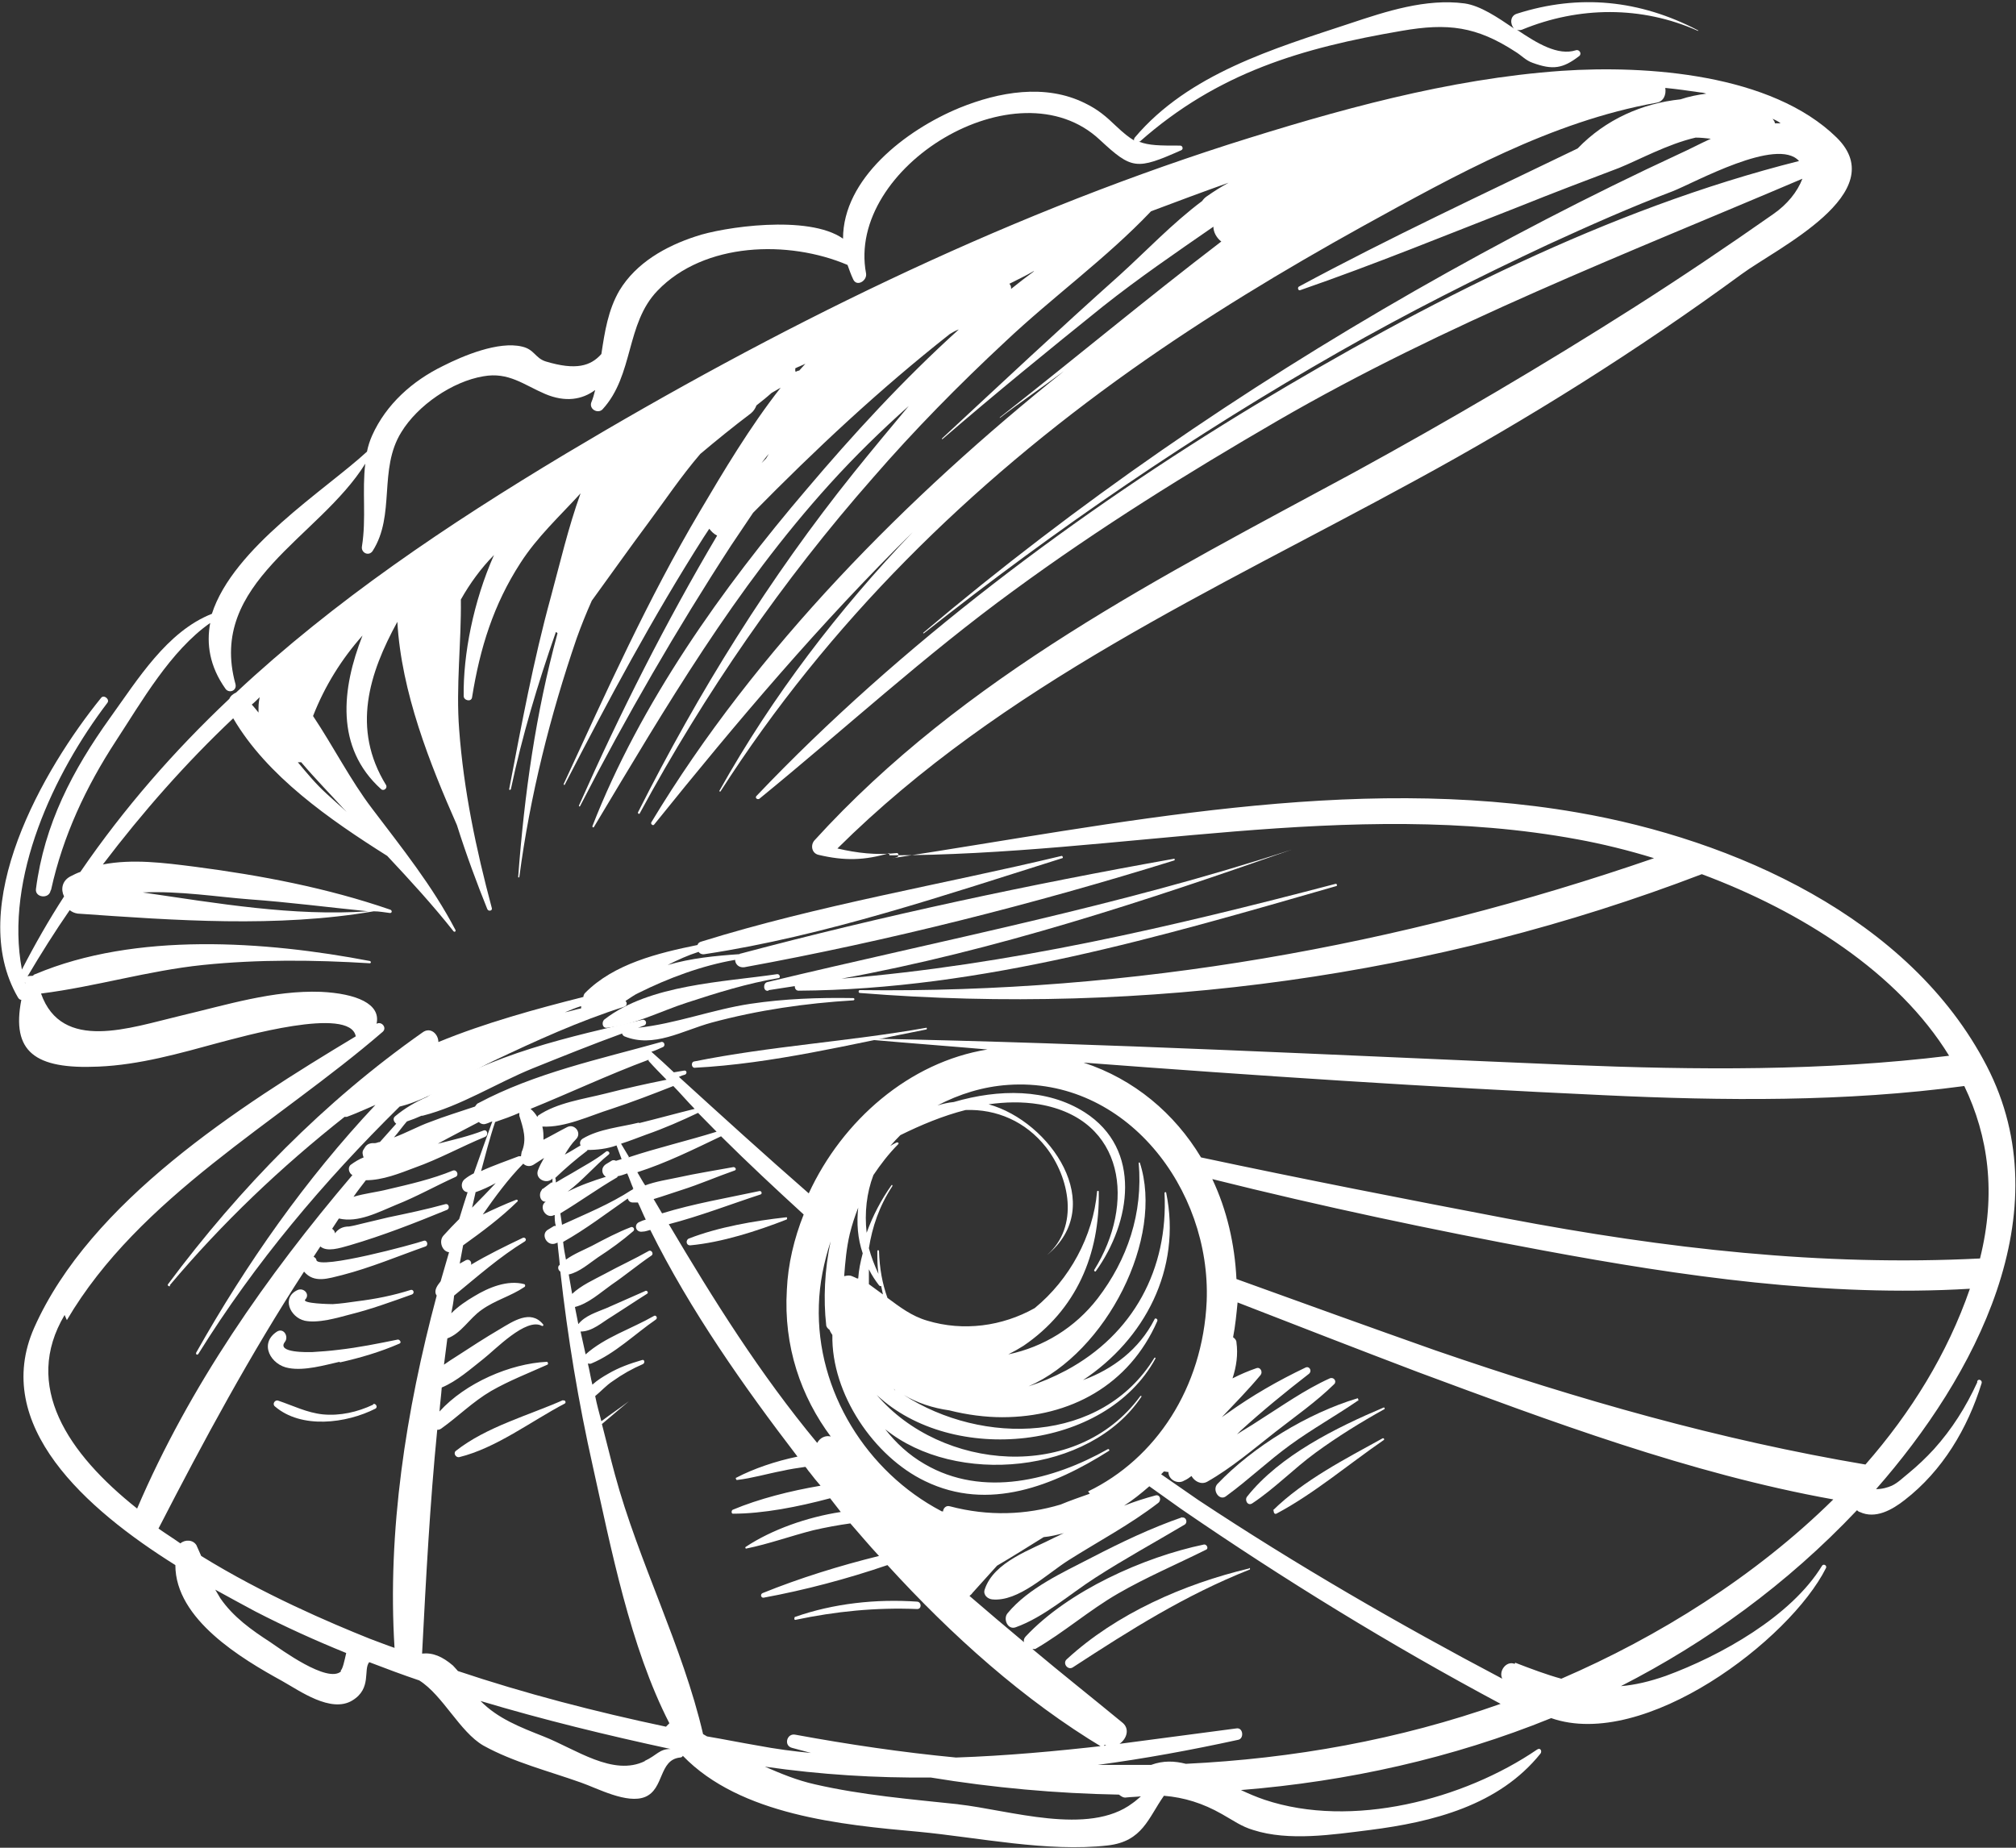 <svg width="60" height="55" viewBox="0 0 60 55" fill="none" xmlns="http://www.w3.org/2000/svg">
<rect x="0" y="0" width="60" height="55" fill="#333333" stroke="none"/>
<g id="Layer_1" clip-path="url(#clip0_4277_8139)">
<path id="Vector" d="M58.846 41.148C58.511 41.879 58.093 42.542 57.557 43.137C57.323 43.392 57.072 43.63 56.805 43.85C56.654 43.969 56.487 44.139 56.303 44.224C56.186 44.275 56.019 44.326 55.835 44.326C58.762 40.995 61.388 36.1 59.13 31.732C56.838 27.296 51.569 24.985 46.953 24.186C40.212 23.013 33.236 24.526 26.562 25.545C26.612 25.545 26.646 25.528 26.696 25.511C26.763 25.494 26.746 25.392 26.696 25.392C26.077 25.46 25.509 25.392 24.923 25.256C29.841 20.379 36.13 17.574 42.102 14.311C45.481 12.475 48.726 10.436 51.837 8.158C52.874 7.393 56.337 5.745 54.664 4.096C52.723 2.193 49.01 1.938 46.484 2.108C43.105 2.345 39.777 3.28 36.565 4.3C29.64 6.527 23.083 9.773 16.827 13.512C13.314 15.62 9.952 17.88 7.025 20.616C6.941 20.651 6.858 20.718 6.824 20.803C5.185 22.35 3.696 24.05 2.392 25.953C2.291 25.987 2.191 26.038 2.091 26.089C1.84 26.225 1.806 26.48 1.907 26.684C1.455 27.381 1.037 28.112 0.652 28.86C0.133 26.123 1.605 23.013 3.195 20.922C3.278 20.82 3.094 20.668 3.011 20.77C1.288 22.894 -1.054 26.956 0.535 29.692C0.568 29.744 0.602 29.761 0.635 29.761C0.334 31.307 1.037 31.834 2.927 31.749C4.148 31.698 5.336 31.358 6.523 31.035C7.125 30.882 10.421 29.93 10.588 30.848C7.109 32.939 2.693 35.76 1.02 39.516C-0.268 42.423 2.559 44.921 5.219 46.587C5.219 48.202 7.192 49.374 8.397 50.037C8.915 50.326 9.852 51.006 10.488 50.615C11.073 50.258 10.805 49.697 10.989 49.476C11.475 49.663 11.976 49.85 12.478 50.02C13.181 50.462 13.682 51.55 14.385 51.958C15.271 52.451 16.342 52.722 17.296 53.062C17.781 53.232 18.667 53.708 19.202 53.487C19.771 53.249 19.604 52.383 20.239 52.315C20.273 52.315 20.306 52.298 20.323 52.264C22.029 54.031 25.057 54.32 27.332 54.524C29.122 54.694 31.179 55.136 32.969 54.932C34.006 54.813 34.173 54.116 34.641 53.453C35.244 53.504 35.796 53.674 36.364 53.997C36.699 54.184 36.95 54.371 37.301 54.473C38.355 54.813 39.676 54.609 40.764 54.473C42.637 54.235 44.611 53.742 45.849 52.196C45.899 52.128 45.849 52.009 45.748 52.077C43.557 53.572 40.228 54.439 37.636 53.572C37.385 53.487 37.151 53.385 36.933 53.283C40.111 53.028 43.239 52.332 46.166 51.142C48.943 52.111 53.275 48.813 54.346 46.672C54.379 46.604 54.279 46.536 54.229 46.604C53.309 48.117 51.201 49.289 49.579 49.884C49.094 50.054 48.659 50.156 48.241 50.19C50.8 48.881 53.175 47.165 55.266 44.955C55.299 44.972 55.316 45.006 55.35 45.006C55.818 45.227 56.32 44.938 56.688 44.649C57.808 43.782 58.561 42.525 58.979 41.165C58.996 41.08 58.879 41.029 58.846 41.114V41.148ZM45.079 49.527C44.828 49.425 44.594 49.748 44.711 49.969C41.617 48.337 38.589 46.587 35.662 44.649C35.294 44.394 34.926 44.139 34.558 43.884C34.591 43.85 34.625 43.816 34.641 43.799C34.675 43.799 34.725 43.816 34.775 43.816C34.775 44.054 35.06 44.19 35.244 44.071C35.327 44.037 35.394 43.986 35.461 43.935C35.545 44.088 35.745 44.207 35.929 44.105C36.649 43.697 37.301 43.137 37.953 42.627C38.539 42.168 39.175 41.726 39.71 41.199C39.793 41.114 39.693 40.978 39.576 41.029C38.823 41.369 38.137 41.862 37.435 42.304C37.234 42.44 37.017 42.559 36.816 42.695C36.849 42.661 36.883 42.627 36.916 42.593C37.569 41.998 38.255 41.437 38.957 40.893C39.057 40.808 38.974 40.655 38.857 40.706C38.037 41.097 37.268 41.539 36.532 42.066C36.481 42.1 36.414 42.151 36.364 42.185C36.749 41.777 37.151 41.369 37.519 40.927C37.585 40.842 37.519 40.689 37.401 40.723C37.151 40.808 36.916 40.91 36.682 41.029C36.799 40.672 36.849 40.315 36.799 39.958C36.799 39.89 36.749 39.839 36.699 39.805C36.766 39.465 36.799 39.108 36.833 38.769C38.623 39.465 40.412 40.162 42.202 40.842C46.099 42.287 50.298 43.867 54.563 44.632C52.238 46.927 49.344 48.728 46.468 49.969C46.033 49.85 45.581 49.68 45.096 49.493L45.079 49.527ZM32.434 44.462C32.149 44.564 31.848 44.666 31.564 44.785C30.543 45.091 29.423 45.142 28.268 44.836C28.151 44.802 28.068 44.904 28.068 44.989C28.051 44.989 28.017 44.989 28.001 44.972C25.809 43.816 24.287 41.42 24.371 38.853C24.388 38.208 24.522 37.562 24.722 36.95C24.538 37.8 24.505 38.684 24.588 39.431C24.588 39.499 24.639 39.55 24.689 39.584C24.706 39.635 24.739 39.686 24.773 39.737C24.739 41.488 26.01 43.358 27.532 44.088C29.423 45.006 31.363 44.224 33.002 43.188C33.036 43.171 33.002 43.12 32.969 43.137C31.346 44.054 29.255 44.598 27.516 43.578C27.047 43.307 26.663 42.95 26.345 42.542C28.436 44.241 32.434 43.884 33.972 41.573C33.972 41.556 33.972 41.539 33.939 41.556C32.032 44.156 28.001 43.766 26.094 41.522C28.335 43.63 32.902 43.188 34.391 40.434C34.391 40.417 34.374 40.4 34.357 40.417C32.785 42.984 29.239 43.035 26.897 41.522C27.298 41.76 27.767 41.913 28.252 41.981C28.787 42.117 29.339 42.185 29.824 42.185C31.848 42.185 33.604 41.233 34.441 39.329C34.474 39.261 34.374 39.21 34.357 39.278C33.906 40.162 33.119 40.757 32.233 41.08C34.056 39.873 35.177 37.783 34.708 35.505C34.708 35.471 34.658 35.488 34.658 35.505C34.775 37.783 33.721 39.72 31.731 40.791C31.346 40.995 30.978 41.148 30.61 41.267C32.935 40.247 34.658 36.848 33.922 34.605H33.889C34.023 36.117 33.554 37.494 32.668 38.65C31.999 39.516 31.062 40.094 30.008 40.315C30.175 40.23 30.326 40.145 30.46 40.06C32.032 38.989 32.735 37.341 32.701 35.471C32.701 35.437 32.651 35.437 32.651 35.471C32.534 36.797 31.831 38.089 30.794 38.938C29.824 39.482 28.67 39.635 27.599 39.312C27.131 39.176 26.78 38.904 26.412 38.633C26.261 38.208 26.177 37.766 26.161 37.239C26.161 37.205 26.111 37.205 26.111 37.239C26.111 37.46 26.111 37.681 26.144 37.919C26.027 37.664 25.927 37.409 25.86 37.154C25.96 36.525 26.161 35.913 26.562 35.301C26.562 35.284 26.546 35.25 26.529 35.284C26.228 35.709 25.977 36.185 25.793 36.695C25.726 36.1 25.793 35.505 25.994 34.978C26.211 34.655 26.445 34.349 26.73 34.061C26.763 34.027 26.73 33.993 26.679 34.01C26.612 34.044 26.546 34.078 26.495 34.112C26.596 33.993 26.696 33.891 26.796 33.789C27.415 33.483 28.068 33.211 28.737 33.041C29.657 33.007 30.527 33.381 31.129 34.146C31.831 35.046 32.132 36.508 31.162 37.358C32.969 35.879 31.263 33.381 29.423 32.871C29.908 32.803 30.41 32.786 30.928 32.871C33.504 33.313 33.788 35.845 32.567 37.8C32.551 37.834 32.601 37.868 32.617 37.834C33.654 36.389 34.006 34.214 32.283 33.109C31.162 32.395 29.724 32.412 28.386 32.803C28.218 32.82 28.068 32.854 27.9 32.905C28.553 32.565 29.255 32.344 30.008 32.293C33.504 32.055 36.047 35.386 35.913 38.735C35.796 41.318 34.391 43.425 32.383 44.394L32.434 44.462ZM32.868 51.941C32.868 51.941 32.902 51.941 32.919 51.958C31.43 52.128 29.941 52.264 28.452 52.315C26.847 52.162 25.241 51.924 23.669 51.635C23.418 51.584 23.317 51.958 23.568 52.026C23.752 52.077 23.953 52.128 24.137 52.179C23.602 52.128 23.083 52.06 22.548 51.958C22.046 51.873 21.544 51.771 21.042 51.686C21.009 51.669 20.959 51.635 20.925 51.618C20.323 49.017 19.002 46.485 18.299 43.884C18.165 43.392 18.048 42.899 17.914 42.389C18.182 42.168 18.45 41.93 18.717 41.709C18.45 41.913 18.165 42.1 17.898 42.304C17.831 42.049 17.764 41.811 17.714 41.556C17.881 41.42 18.048 41.233 18.232 41.114C18.517 40.91 18.818 40.74 19.135 40.604C19.202 40.57 19.186 40.451 19.102 40.485C18.751 40.587 18.416 40.706 18.098 40.893C17.948 40.978 17.781 41.08 17.63 41.216C17.58 41.012 17.546 40.791 17.496 40.587C17.53 40.587 17.563 40.604 17.597 40.587C18.299 40.298 18.901 39.703 19.52 39.278C19.587 39.227 19.52 39.126 19.453 39.176C18.801 39.55 17.998 39.805 17.429 40.315C17.379 40.094 17.329 39.856 17.279 39.635C17.63 39.635 17.914 39.363 18.199 39.194C18.55 38.972 18.901 38.735 19.253 38.514C19.319 38.48 19.253 38.395 19.202 38.429C18.818 38.599 18.433 38.769 18.048 38.938C17.764 39.057 17.413 39.16 17.212 39.414C17.178 39.244 17.145 39.075 17.111 38.904C17.513 38.803 17.864 38.48 18.199 38.242C18.6 37.97 18.985 37.647 19.386 37.375C19.47 37.324 19.386 37.188 19.303 37.239C18.884 37.477 18.433 37.681 17.998 37.919C17.68 38.089 17.296 38.259 17.028 38.514C16.994 38.327 16.961 38.14 16.927 37.936C17.245 37.868 17.546 37.596 17.797 37.426C18.165 37.188 18.517 36.933 18.851 36.644C18.901 36.593 18.851 36.508 18.784 36.525C18.383 36.678 17.998 36.882 17.613 37.086C17.379 37.205 17.078 37.324 16.844 37.494C16.81 37.324 16.777 37.137 16.76 36.967C17.429 36.593 18.048 36.117 18.684 35.675C18.701 35.743 18.751 35.794 18.834 35.794C18.884 35.794 18.935 35.794 18.985 35.794C19.069 35.964 19.135 36.134 19.219 36.304C19.152 36.321 19.102 36.338 19.035 36.372C18.851 36.44 18.918 36.695 19.119 36.661C19.202 36.661 19.286 36.627 19.353 36.61C20.541 39.007 22.146 41.284 23.735 43.358C23.083 43.493 22.431 43.715 21.912 43.986C21.879 43.986 21.912 44.054 21.929 44.054C22.381 44.003 22.832 43.867 23.284 43.782C23.501 43.731 23.735 43.697 23.97 43.663C24.02 43.715 24.053 43.782 24.103 43.833C24.204 43.969 24.304 44.088 24.421 44.224C23.518 44.377 22.581 44.615 21.812 44.938C21.762 44.955 21.762 45.057 21.812 45.057C22.715 45.057 23.752 44.853 24.706 44.598C24.806 44.734 24.923 44.87 25.023 45.006C24.02 45.159 22.966 45.533 22.197 46.043C22.163 46.06 22.197 46.111 22.213 46.094C22.882 45.958 23.535 45.72 24.204 45.55C24.572 45.465 24.94 45.397 25.308 45.346C25.592 45.669 25.86 45.992 26.161 46.315C24.99 46.604 23.786 46.978 22.698 47.42C22.615 47.454 22.648 47.573 22.732 47.556C23.936 47.335 25.224 46.995 26.412 46.587C28.319 48.677 30.476 50.615 32.835 52.026L32.868 51.941ZM13.649 49.765C13.649 49.765 13.549 49.646 13.482 49.578C13.164 49.306 12.88 49.187 12.562 49.221C12.679 46.961 12.796 44.751 13.013 42.559C13.047 42.559 13.08 42.559 13.13 42.525C13.632 42.168 14.067 41.726 14.619 41.403C15.154 41.097 15.723 40.876 16.292 40.621C16.325 40.604 16.309 40.536 16.275 40.536C15.188 40.587 13.85 41.165 13.08 42.015C13.097 41.777 13.13 41.539 13.147 41.301C13.599 41.114 14.017 40.74 14.385 40.451C14.736 40.179 15.656 39.21 16.125 39.465C16.158 39.482 16.192 39.448 16.158 39.414C15.79 38.972 15.271 39.329 14.87 39.567C14.435 39.822 14.017 40.094 13.599 40.366C13.465 40.451 13.331 40.536 13.214 40.621C13.248 40.366 13.281 40.094 13.314 39.839C13.733 39.686 13.967 39.244 14.335 38.989C14.736 38.701 15.205 38.582 15.606 38.31C15.639 38.293 15.639 38.242 15.606 38.225C15.104 38.089 14.536 38.327 14.117 38.582C13.883 38.718 13.632 38.888 13.431 39.092C13.465 38.922 13.498 38.752 13.515 38.565C14.201 38.004 14.87 37.409 15.623 36.95C15.69 36.899 15.623 36.814 15.556 36.848C15.021 37.103 14.502 37.358 14.017 37.647C14.05 37.562 13.967 37.46 13.866 37.511C13.8 37.545 13.749 37.579 13.682 37.613C13.716 37.426 13.749 37.256 13.783 37.069C14.351 36.661 14.903 36.253 15.405 35.76C15.422 35.743 15.405 35.709 15.372 35.709C15.021 35.845 14.686 35.998 14.368 36.151C14.736 35.624 15.121 35.097 15.573 34.638C15.639 34.706 15.757 34.74 15.874 34.672C15.974 34.605 16.091 34.536 16.192 34.468C16.125 34.587 16.058 34.706 16.008 34.842C15.924 35.097 16.258 35.25 16.426 35.097C16.426 35.097 16.426 35.097 16.442 35.08C16.442 35.114 16.442 35.165 16.442 35.199C16.442 35.199 16.442 35.199 16.426 35.199C16.426 35.199 16.426 35.199 16.409 35.199L16.158 35.386C16.158 35.386 16.125 35.386 16.125 35.42C16.008 35.556 16.091 35.828 16.292 35.76C16.292 35.76 16.275 35.76 16.258 35.76C16.008 35.896 16.242 36.304 16.493 36.168C16.493 36.168 16.493 36.168 16.509 36.168C16.509 36.27 16.509 36.389 16.543 36.491C16.526 36.491 16.509 36.491 16.493 36.491C16.442 36.525 16.375 36.559 16.325 36.593C16.058 36.729 16.292 37.137 16.559 37.001C16.559 37.001 16.576 37.001 16.593 36.984C16.61 37.205 16.643 37.426 16.66 37.647C16.66 37.647 16.643 37.664 16.626 37.681C16.593 37.749 16.626 37.817 16.677 37.851C16.894 39.805 17.212 41.726 17.647 43.663C18.182 46.06 18.751 49.017 19.922 51.295C19.888 51.329 19.855 51.363 19.821 51.397C17.73 50.955 15.623 50.411 13.599 49.731L13.649 49.765ZM5.854 46.009C5.754 45.822 5.503 45.822 5.369 45.941C5.152 45.788 4.934 45.652 4.717 45.499C6.072 42.865 7.46 40.298 9.049 37.851C9.35 38.208 9.768 38.055 10.187 37.953C11.04 37.732 11.842 37.392 12.662 37.103C12.762 37.069 12.712 36.899 12.612 36.933C12.328 37.035 9.501 37.8 9.417 37.511C9.417 37.46 9.367 37.426 9.333 37.409C9.4 37.307 9.467 37.205 9.534 37.103C9.735 37.273 10.103 37.154 10.404 37.069C11.391 36.78 12.344 36.406 13.298 36.015C13.398 35.981 13.365 35.811 13.248 35.845C12.695 35.998 12.127 36.117 11.558 36.236C11.29 36.304 11.04 36.355 10.772 36.423C10.638 36.457 10.504 36.491 10.387 36.508C10.203 36.508 10.069 36.576 9.969 36.712C9.969 36.661 9.936 36.61 9.885 36.576C9.952 36.474 10.019 36.372 10.086 36.27C10.655 36.406 11.257 36.083 11.792 35.862C12.394 35.624 12.963 35.301 13.565 35.029C13.666 34.978 13.599 34.808 13.482 34.842C12.863 35.097 12.194 35.25 11.541 35.403C11.207 35.488 10.855 35.522 10.521 35.624C10.638 35.454 10.772 35.284 10.889 35.131C11.391 35.131 11.893 34.927 12.344 34.757C13.063 34.502 13.733 34.129 14.435 33.84C14.552 33.789 14.502 33.602 14.385 33.653C13.95 33.823 13.498 33.925 13.03 34.044C13.431 33.823 13.833 33.619 14.251 33.398C14.301 33.449 14.385 33.483 14.469 33.449C14.536 33.432 14.586 33.398 14.653 33.381C14.469 33.891 14.285 34.401 14.101 34.927C14 34.978 13.917 35.029 13.833 35.097C13.682 35.216 13.733 35.471 13.917 35.488C13.833 35.743 13.749 36.015 13.666 36.287C13.498 36.457 13.348 36.61 13.197 36.78C13.047 36.95 13.164 37.256 13.365 37.273C13.281 37.562 13.197 37.851 13.114 38.14C13.08 38.191 13.03 38.242 12.997 38.31C12.946 38.412 12.946 38.497 12.997 38.565C12.077 41.998 11.525 45.584 11.742 49.051C11.491 48.966 11.24 48.864 11.006 48.779C9.818 48.303 7.828 47.454 5.988 46.315C5.938 46.196 5.888 46.094 5.837 45.975L5.854 46.009ZM19.303 31.545V31.579C19.47 31.766 19.654 31.953 19.838 32.14C19.236 32.259 18.634 32.395 18.032 32.548C17.362 32.718 16.576 32.82 16.008 33.211C16.008 33.211 16.008 33.228 15.991 33.245C15.941 33.16 15.874 33.075 15.79 33.007C16.961 32.531 18.115 31.987 19.303 31.545ZM24.739 42.763C24.572 42.712 24.404 42.797 24.321 42.95C22.615 40.893 21.243 38.701 19.905 36.44C20.825 36.202 21.745 35.845 22.631 35.556C22.698 35.539 22.665 35.437 22.598 35.454C21.645 35.658 20.641 35.828 19.704 36.117C19.62 35.981 19.537 35.828 19.453 35.692C19.738 35.607 20.022 35.505 20.29 35.42C20.825 35.25 21.327 35.029 21.862 34.842C21.929 34.825 21.895 34.74 21.828 34.74C21.276 34.842 20.724 34.927 20.189 35.046C19.871 35.114 19.52 35.165 19.202 35.284C19.119 35.165 19.052 35.029 18.968 34.893C19.821 34.621 20.641 34.214 21.46 33.823C22.263 34.621 23.083 35.386 23.919 36.151C23.635 36.865 23.451 37.63 23.418 38.395C23.317 40.077 23.836 41.573 24.739 42.78V42.763ZM18.834 35.42C18.834 35.42 18.818 35.42 18.801 35.42C18.149 35.845 17.429 36.134 16.727 36.457C16.71 36.338 16.693 36.236 16.677 36.117C17.245 35.777 17.781 35.386 18.366 35.046C18.366 35.046 18.383 35.029 18.383 35.012C18.483 34.995 18.567 34.961 18.667 34.927C18.734 35.08 18.784 35.233 18.851 35.386C18.851 35.386 18.834 35.386 18.818 35.403L18.834 35.42ZM17.48 34.23C17.764 34.23 18.065 34.197 18.349 34.095C18.399 34.23 18.45 34.367 18.5 34.502C18.45 34.52 18.383 34.536 18.333 34.553C18.299 34.536 18.249 34.52 18.199 34.553C18.149 34.587 18.082 34.621 18.032 34.655C17.881 34.757 17.898 34.944 18.032 35.029C17.647 35.148 17.262 35.284 16.894 35.471C17.329 35.148 17.714 34.689 18.115 34.367C18.182 34.316 18.082 34.23 18.032 34.282C17.714 34.536 17.346 34.723 17.011 34.927C16.861 35.012 16.71 35.097 16.543 35.199C16.543 35.148 16.543 35.114 16.526 35.063C16.827 34.774 17.145 34.502 17.48 34.248V34.23ZM18.717 34.434C18.634 34.298 18.567 34.18 18.483 34.044C18.751 33.959 19.002 33.857 19.236 33.772C19.771 33.585 20.273 33.364 20.775 33.126C20.959 33.313 21.143 33.5 21.327 33.687C20.457 33.959 19.57 34.163 18.701 34.452L18.717 34.434ZM19.018 33.415C18.466 33.551 17.831 33.602 17.346 33.891C17.262 33.942 17.245 34.027 17.279 34.095C17.128 34.179 16.978 34.282 16.81 34.367C16.911 34.197 17.011 34.044 17.145 33.908C17.329 33.721 17.095 33.432 16.877 33.551C16.643 33.67 16.409 33.806 16.175 33.925C16.175 33.789 16.175 33.653 16.141 33.534C16.827 33.568 17.546 33.211 18.199 33.007C18.818 32.803 19.436 32.565 20.039 32.327C20.256 32.548 20.457 32.786 20.674 33.007C20.122 33.143 19.57 33.296 19.018 33.432V33.415ZM15.522 34.316C15.522 34.316 15.506 34.383 15.506 34.417C15.489 34.417 15.472 34.417 15.439 34.417C15.088 34.553 14.686 34.689 14.318 34.859C14.452 34.367 14.569 33.891 14.736 33.398C14.987 33.313 15.221 33.228 15.456 33.126C15.456 33.16 15.456 33.177 15.456 33.211C15.573 33.585 15.69 33.925 15.522 34.298V34.316ZM14.151 35.488C14.351 35.42 14.569 35.318 14.753 35.216C14.519 35.471 14.285 35.709 14.05 35.947C14.084 35.794 14.117 35.658 14.151 35.505V35.488ZM26.228 38.293C26.228 38.293 26.261 38.446 26.278 38.531C26.144 38.429 25.994 38.327 25.86 38.225C25.86 38.072 25.86 37.936 25.86 37.783C25.943 37.953 26.044 38.106 26.161 38.259C26.177 38.276 26.211 38.293 26.228 38.276V38.293ZM26.596 41.335C26.596 41.335 26.629 41.369 26.646 41.386C26.629 41.386 26.612 41.352 26.596 41.335ZM25.509 38.055C25.509 38.055 25.408 38.004 25.358 37.987C25.274 37.953 25.207 37.97 25.124 37.987C25.157 37.562 25.191 37.154 25.291 36.729C25.358 36.457 25.442 36.202 25.542 35.947C25.492 36.406 25.525 36.865 25.676 37.307C25.609 37.562 25.559 37.8 25.542 38.055H25.509ZM55.534 43.596C51.201 42.865 47.02 41.675 42.721 40.196C40.747 39.499 38.773 38.785 36.799 38.072C36.749 37.035 36.515 36.015 36.08 35.097C39.342 35.913 42.637 36.61 45.932 37.222C50.047 37.987 54.379 38.616 58.628 38.361C57.959 40.298 56.872 42.049 55.517 43.596H55.534ZM58.929 37.46C54.229 37.698 49.579 37.171 44.845 36.27C41.817 35.692 38.773 35.097 35.745 34.452C34.959 33.143 33.755 32.123 32.249 31.63C37.401 32.021 42.553 32.361 47.722 32.599C51.302 32.769 54.915 32.803 58.461 32.327C59.18 33.823 59.414 35.522 58.929 37.46ZM52.991 3.671C52.991 3.671 52.874 3.671 52.824 3.671C52.824 3.62 52.79 3.586 52.757 3.535C52.824 3.569 52.907 3.603 52.974 3.654L52.991 3.671ZM22.665 13.784C22.732 13.699 22.799 13.597 22.882 13.512C22.849 13.563 22.832 13.597 22.799 13.648C22.748 13.699 22.715 13.733 22.665 13.784ZM23.669 11.048C23.669 11.048 23.669 10.997 23.669 10.963C23.769 10.912 23.869 10.878 23.97 10.827C23.903 10.895 23.852 10.963 23.786 11.031C23.752 11.031 23.719 11.048 23.685 11.065L23.669 11.048ZM7.694 21.211C7.694 21.211 7.56 21.041 7.493 20.973C7.577 20.905 7.661 20.82 7.728 20.753C7.711 20.837 7.694 20.939 7.694 21.075C7.694 21.126 7.694 21.16 7.694 21.211ZM8.965 22.69C9.384 23.183 9.835 23.642 10.22 24.067C10.253 24.101 10.287 24.135 10.32 24.169C10.12 23.982 9.919 23.812 9.718 23.625C9.4 23.336 9.133 23.013 8.865 22.69C8.898 22.69 8.915 22.69 8.949 22.69H8.965ZM30.777 8.073C30.543 8.243 30.326 8.413 30.092 8.6C30.092 8.549 30.092 8.498 30.041 8.447C30.276 8.328 30.527 8.209 30.761 8.073H30.777ZM0.736 29.251C0.736 29.251 0.736 29.251 0.752 29.251C0.752 29.268 0.752 29.285 0.752 29.302C0.752 29.302 0.752 29.285 0.752 29.268L0.736 29.251ZM1.99 39.295C4.148 35.624 8.263 33.415 11.391 30.712C11.525 30.593 11.357 30.389 11.207 30.474C11.341 29.88 10.605 29.574 9.551 29.523C8.129 29.472 6.741 29.913 5.369 30.236C3.864 30.593 1.84 31.324 1.221 29.574C2.843 29.37 4.399 28.894 6.038 28.724C7.694 28.554 9.35 28.571 11.006 28.673C11.04 28.673 11.056 28.622 11.006 28.605C7.895 28.01 4.031 27.738 1.053 28.996C1.02 28.996 1.003 29.03 0.97 29.047C0.92 29.047 0.869 29.047 0.819 29.064C1.221 28.384 1.639 27.721 2.074 27.092C2.141 27.143 2.208 27.177 2.308 27.194C5.219 27.398 8.246 27.619 11.123 27.126C11.29 27.126 11.458 27.16 11.608 27.177C11.675 27.177 11.675 27.092 11.608 27.075C9.735 26.429 7.761 26.055 5.804 25.8C4.867 25.681 3.947 25.562 3.061 25.732C4.248 24.169 5.536 22.707 6.941 21.381C7.945 23.098 9.802 24.39 11.525 25.477C12.21 26.208 12.88 26.939 13.498 27.721C13.532 27.755 13.582 27.721 13.549 27.67C12.863 26.361 11.96 25.239 11.073 24.067C10.437 23.234 9.919 22.214 9.317 21.313C9.668 20.413 10.17 19.614 10.789 18.917C10.17 20.497 9.969 22.248 11.341 23.489C11.408 23.557 11.541 23.472 11.491 23.37C10.454 21.687 10.989 20.039 11.826 18.509C11.943 20.599 12.796 22.741 13.599 24.56C13.883 25.46 14.201 26.31 14.502 27.058C14.536 27.143 14.669 27.109 14.636 27.024C14.168 25.273 13.8 23.523 13.666 21.721C13.565 20.43 13.733 19.138 13.716 17.846C13.983 17.37 14.318 16.911 14.703 16.52C14.084 17.914 13.783 19.495 13.8 20.718C13.8 20.855 14.034 20.905 14.05 20.753C14.285 19.291 14.686 17.999 15.489 16.758C15.991 15.976 16.66 15.365 17.279 14.685C16.911 15.705 16.66 16.792 16.392 17.778C15.874 19.665 15.522 21.568 15.154 23.489C15.154 23.523 15.188 23.523 15.205 23.489C15.539 21.908 16.008 20.345 16.543 18.815C16.559 18.815 16.576 18.832 16.593 18.849C15.941 21.245 15.606 23.642 15.422 26.106C15.422 26.123 15.456 26.123 15.456 26.106C15.773 23.693 16.375 21.296 17.162 19.002C17.296 18.628 17.446 18.254 17.613 17.88C18.182 17.098 18.734 16.316 19.303 15.552C19.771 14.923 20.273 14.175 20.842 13.512C21.327 13.104 21.828 12.696 22.347 12.305C22.431 12.237 22.481 12.152 22.514 12.067C22.665 11.948 22.815 11.829 22.966 11.694C23.05 11.643 23.15 11.591 23.234 11.54C22.314 12.713 21.527 14.039 20.825 15.229C19.286 17.829 18.048 20.582 16.777 23.336C16.777 23.353 16.794 23.387 16.81 23.353C18.098 20.855 19.436 18.356 20.942 15.993C20.992 15.909 21.059 15.824 21.109 15.739C21.176 15.824 21.243 15.892 21.343 15.943C19.805 18.543 18.45 21.228 17.229 23.982C17.229 23.999 17.245 24.016 17.262 23.999C18.634 21.33 20.139 18.73 21.762 16.232C21.979 15.909 22.197 15.586 22.414 15.263C24.287 13.359 26.177 11.591 28.268 9.943C28.352 9.892 28.436 9.841 28.536 9.807C26.88 11.303 25.358 12.968 24.02 14.549C21.494 17.506 19.052 20.939 17.63 24.594C17.63 24.628 17.663 24.645 17.68 24.611C19.838 21.007 21.862 17.54 24.689 14.413C25.442 13.58 26.228 12.815 27.047 12.084C26.479 12.764 25.927 13.427 25.408 14.073C22.899 17.2 20.791 20.599 18.985 24.186C18.985 24.22 19.018 24.237 19.035 24.22C20.975 20.634 23.3 17.268 25.977 14.226C27.215 12.798 28.536 11.456 29.924 10.164C31.329 8.838 32.935 7.682 34.257 6.289C35.026 6 35.796 5.711 36.565 5.439C36.348 5.558 36.13 5.694 35.913 5.847C35.862 5.881 35.812 5.932 35.779 5.983C34.892 6.646 34.09 7.495 33.32 8.192C31.53 9.79 29.791 11.421 28.034 13.053C28.034 13.053 28.034 13.087 28.051 13.07C29.607 11.727 31.212 10.419 32.818 9.127C33.889 8.277 35.009 7.512 36.113 6.748C36.113 6.917 36.214 7.087 36.348 7.189C34.123 8.889 31.965 10.691 29.757 12.424C29.757 12.424 29.757 12.458 29.757 12.441C30.376 11.965 31.028 11.524 31.664 11.048C27.014 14.77 22.498 19.308 19.386 24.475C19.353 24.526 19.436 24.594 19.47 24.543C21.946 21.466 24.421 18.543 27.164 15.841C24.956 18.152 22.999 20.701 21.41 23.54C21.41 23.557 21.427 23.574 21.444 23.557C24.655 18.543 28.871 14.413 33.688 10.997C35.896 9.433 38.204 8.039 40.563 6.731C43.34 5.201 46.166 3.62 49.294 3.059C49.512 3.025 49.595 2.821 49.562 2.617C49.913 2.651 50.264 2.702 50.616 2.753C50.666 2.753 50.733 2.77 50.783 2.787C50.532 2.821 50.264 2.872 50.014 2.957C48.876 3.076 47.789 3.552 46.953 4.419C44.176 5.762 41.366 7.07 38.656 8.532C38.606 8.566 38.639 8.668 38.706 8.634C40.914 7.869 43.072 6.985 45.246 6.136C46.217 5.745 47.203 5.371 48.19 4.997C48.776 4.759 49.646 4.283 50.465 4.096C50.616 4.096 50.766 4.113 50.917 4.13C50.582 4.283 50.264 4.453 49.997 4.572C47.321 5.813 44.678 7.189 42.118 8.651C36.95 11.608 32.049 14.974 27.482 18.832C27.465 18.832 27.482 18.866 27.499 18.849C31.413 15.756 35.528 12.934 39.86 10.47C41.884 9.314 43.975 8.26 46.083 7.274C47.304 6.714 48.525 6.17 49.779 5.694C50.432 5.439 52.891 4.062 53.543 4.793C47.856 6.221 42.369 9.042 37.368 12.05C32.082 15.246 26.796 19.189 22.514 23.693C22.464 23.744 22.531 23.812 22.598 23.778C25.14 21.704 27.516 19.512 30.175 17.574C32.701 15.722 35.327 14.09 38.02 12.526C43.038 9.62 48.341 7.58 53.643 5.32C53.493 5.711 53.192 6.085 52.774 6.374C51.419 7.325 50.03 8.26 48.642 9.144C45.916 10.878 43.139 12.509 40.312 14.056C34.591 17.149 28.687 20.124 24.237 25.018C24.12 25.154 24.154 25.392 24.354 25.444C25.14 25.63 25.726 25.613 26.479 25.392C26.462 25.41 26.462 25.46 26.479 25.46C33.32 25.46 40.145 23.727 46.953 24.985C47.689 25.12 48.458 25.308 49.227 25.545C41.633 28.163 33.705 29.574 25.592 29.472C25.542 29.472 25.542 29.557 25.592 29.557C34.073 30.236 42.704 29.064 50.649 26.021C53.61 27.126 56.487 28.945 58.009 31.426C54.279 31.885 50.482 31.851 46.702 31.698C39.777 31.409 32.852 31.052 25.91 30.916C25.893 30.916 25.893 30.95 25.91 30.95C27.064 31.052 28.218 31.137 29.389 31.239C27.064 31.613 25.074 33.347 24.07 35.522C22.765 34.383 21.494 33.228 20.206 32.055C20.273 32.021 20.323 32.004 20.39 31.987C20.457 31.953 20.44 31.851 20.357 31.868C20.256 31.885 20.156 31.902 20.055 31.919C19.838 31.715 19.62 31.511 19.386 31.307C19.503 31.273 19.604 31.222 19.721 31.171C19.821 31.137 19.771 30.984 19.671 31.018C17.848 31.528 15.924 31.936 14.234 32.837C14.184 32.854 14.168 32.905 14.134 32.939C13.682 33.092 13.231 33.228 12.796 33.398C12.461 33.517 12.093 33.721 11.725 33.857C11.859 33.704 11.976 33.534 12.11 33.381C12.261 33.33 12.394 33.279 12.545 33.211C12.545 33.211 12.562 33.211 12.578 33.211C13.716 32.922 14.77 32.242 15.857 31.8C16.744 31.443 17.63 31.086 18.517 30.763C18.517 30.797 18.55 30.831 18.584 30.848C19.453 31.205 20.306 30.678 21.176 30.44C22.564 30.066 23.97 29.863 25.391 29.777C25.442 29.777 25.442 29.709 25.391 29.709C24.371 29.692 23.351 29.727 22.33 29.88C21.21 30.049 20.106 30.474 18.985 30.593C19.052 30.576 19.119 30.542 19.169 30.525C19.269 30.491 19.236 30.338 19.119 30.355C17.045 30.848 14.502 31.375 12.712 32.65C12.361 32.803 12.043 32.99 11.759 33.228C11.675 33.296 11.725 33.398 11.792 33.449C11.625 33.636 11.475 33.806 11.307 33.993C11.257 33.993 11.207 34.027 11.157 34.027C11.123 34.027 11.107 34.027 11.073 34.027C10.939 34.044 10.889 34.095 10.822 34.214C10.772 34.282 10.789 34.367 10.822 34.452C10.688 34.502 10.555 34.587 10.437 34.672C10.337 34.757 10.387 34.927 10.488 34.978C7.928 37.987 5.637 41.267 4.081 44.904C2.007 43.256 0.669 41.25 1.923 39.142L1.99 39.295ZM4.248 26.565C5.336 26.514 6.507 26.701 7.41 26.769C8.597 26.854 9.768 27.007 10.956 27.126C8.714 27.279 6.473 26.888 4.248 26.565ZM10.153 49.748C9.752 50.122 8.346 49.085 8.045 48.881C7.493 48.524 6.941 48.133 6.557 47.573C6.507 47.488 6.456 47.403 6.406 47.318C6.841 47.556 7.242 47.777 7.594 47.964C8.48 48.422 9.384 48.83 10.304 49.204C10.253 49.425 10.203 49.68 10.136 49.731L10.153 49.748ZM19.202 52.417C18.249 52.892 17.128 52.06 16.175 51.686C15.489 51.414 14.82 51.159 14.301 50.632C16.175 51.193 18.065 51.652 19.955 52.06C19.62 52.06 19.554 52.247 19.186 52.417H19.202ZM28.536 53.708C27.098 53.555 25.659 53.436 24.254 53.113C23.719 52.994 23.234 52.791 22.765 52.587C24.421 52.825 26.061 52.926 27.7 52.91C29.556 53.215 31.43 53.385 33.303 53.419C33.37 53.47 33.437 53.521 33.521 53.504C33.671 53.487 33.822 53.487 33.956 53.47C33.872 53.538 33.805 53.606 33.705 53.674C32.4 54.66 30.041 53.878 28.519 53.708H28.536ZM34.223 52.535C33.705 52.535 33.186 52.535 32.668 52.535C34.056 52.349 35.444 52.094 36.849 51.788C37.033 51.754 37 51.414 36.799 51.448C35.628 51.601 34.474 51.754 33.32 51.907C33.538 51.754 33.638 51.448 33.387 51.261C32.5 50.53 31.597 49.816 30.727 49.085C30.761 49.085 30.794 49.085 30.811 49.085C31.664 48.592 32.417 47.929 33.27 47.437C34.123 46.944 35.009 46.57 35.896 46.128C35.98 46.094 35.913 45.958 35.829 45.975C34.039 46.349 31.798 47.352 30.527 48.711C30.476 48.762 30.46 48.83 30.476 48.881C29.924 48.422 29.389 47.964 28.854 47.505C28.887 47.471 28.921 47.454 28.938 47.42C29.188 47.148 29.423 46.876 29.674 46.604C30.142 46.332 30.593 46.043 31.062 45.754C31.263 45.737 31.463 45.686 31.664 45.635C31.58 45.669 31.497 45.72 31.413 45.754C30.694 46.128 29.573 46.485 29.305 47.318C29.255 47.471 29.389 47.59 29.523 47.607C30.309 47.692 31.162 46.842 31.815 46.434C32.701 45.873 33.638 45.38 34.474 44.734C34.575 44.649 34.524 44.479 34.391 44.513C34.073 44.598 33.755 44.7 33.454 44.819C33.721 44.649 33.972 44.445 34.206 44.241C34.524 44.462 34.842 44.7 35.16 44.921C38.204 47.012 41.383 48.966 44.661 50.717C41.633 51.788 38.472 52.349 35.294 52.502C34.959 52.417 34.625 52.4 34.257 52.535H34.223Z" fill="white"/>
<path id="Vector_2" d="M1.522 26.48C1.873 24.883 2.559 23.421 3.446 22.061C4.215 20.888 5.068 19.376 6.256 18.543C6.139 19.172 6.239 19.835 6.707 20.497C6.808 20.651 7.059 20.566 7.008 20.362C6.172 17.336 9.501 16.011 10.872 13.801C10.772 14.6 10.906 15.433 10.772 16.265C10.739 16.452 10.973 16.571 11.09 16.401C11.776 15.331 11.257 13.971 11.943 12.866C12.428 12.067 13.465 11.354 14.385 11.201C15.138 11.065 15.589 11.456 16.225 11.727C16.827 11.982 17.329 11.897 17.714 11.608C17.68 11.744 17.647 11.863 17.597 11.982C17.53 12.186 17.797 12.322 17.931 12.186C18.868 11.167 18.617 9.637 19.57 8.651C20.959 7.206 23.468 7.138 25.224 7.886C25.274 8.022 25.325 8.175 25.391 8.311C25.492 8.549 25.81 8.362 25.776 8.141C25.174 4.98 30.276 1.853 32.735 4.164C33.688 5.048 33.822 5.065 35.16 4.47C35.227 4.436 35.194 4.334 35.127 4.334C34.508 4.334 34.207 4.334 33.889 4.215C33.889 4.215 33.906 4.215 33.922 4.215C36.247 2.159 38.74 1.428 41.717 0.918C43.089 0.68 43.942 0.782 45.113 1.547C45.28 1.649 45.414 1.802 45.614 1.87C46.217 2.091 46.518 2.04 47.003 1.666C47.086 1.598 47.003 1.462 46.902 1.496C46.367 1.666 45.748 1.292 45.146 0.884C45.196 0.901 45.246 0.901 45.297 0.884C46.986 0.187 48.859 0.17 50.532 0.918C50.532 0.918 50.566 0.918 50.532 0.901C48.809 -1.9595e-06 47.003 -0.187 45.146 0.408C44.929 0.476 44.945 0.731 45.062 0.85C44.561 0.51 44.059 0.17 43.59 0.102C42.436 -0.051 41.249 0.34 40.178 0.697C37.92 1.445 35.377 2.193 33.772 4.096C33.755 4.13 33.738 4.147 33.755 4.181C33.604 4.096 33.437 3.96 33.22 3.756C32.919 3.467 32.684 3.263 32.3 3.076C31.112 2.481 29.724 2.736 28.553 3.212C26.947 3.875 25.09 5.32 25.09 7.104C24.053 6.374 21.494 6.765 20.708 7.036C19.821 7.325 18.935 7.818 18.433 8.651C18.098 9.229 17.998 9.875 17.898 10.538C17.58 10.895 17.145 11.031 16.242 10.759C15.924 10.657 15.907 10.402 15.539 10.317C14.837 10.147 13.783 10.589 13.181 10.895C12.277 11.336 11.491 12.033 11.073 12.968C11.006 13.121 10.956 13.274 10.922 13.444C9.685 14.583 6.941 16.299 6.306 18.271C4.968 18.798 4.098 20.226 3.278 21.364C2.158 22.928 1.321 24.526 1.07 26.463C1.037 26.718 1.455 26.769 1.505 26.514L1.522 26.48Z" fill="white"/>
<path id="Vector_3" d="M37.903 44.955C37.903 44.955 37.903 45.091 37.987 45.057C39.108 44.462 40.145 43.578 41.182 42.865C41.215 42.848 41.182 42.797 41.148 42.814C40.044 43.425 38.807 44.054 37.887 44.955H37.903Z" fill="white"/>
<path id="Vector_4" d="M37.117 44.547C37.033 44.649 37.133 44.836 37.267 44.751C37.936 44.309 38.505 43.715 39.157 43.239C39.81 42.763 40.495 42.338 41.198 41.947C41.231 41.947 41.198 41.879 41.181 41.896C39.776 42.491 38.087 43.324 37.117 44.547Z" fill="white"/>
<path id="Vector_5" d="M40.429 41.692C40.429 41.692 40.429 41.607 40.396 41.624C38.924 42.066 37.301 43.052 36.231 44.173C36.064 44.36 36.298 44.7 36.498 44.53C37.151 44.054 37.736 43.493 38.389 43.018C39.041 42.542 39.744 42.151 40.413 41.692H40.429Z" fill="white"/>
<path id="Vector_6" d="M37.168 46.689C35.244 47.148 33.22 48.032 31.748 49.391C31.614 49.51 31.782 49.731 31.932 49.629C33.655 48.507 35.261 47.488 37.184 46.723C37.218 46.723 37.201 46.672 37.184 46.672L37.168 46.689Z" fill="white"/>
<path id="Vector_7" d="M35.194 45.159C34.258 45.482 33.371 45.907 32.484 46.366C31.631 46.808 30.611 47.267 29.992 48.014C29.841 48.184 29.992 48.524 30.226 48.439C31.079 48.133 31.832 47.454 32.602 46.961C33.471 46.4 34.375 45.907 35.261 45.38C35.361 45.312 35.294 45.142 35.178 45.176L35.194 45.159Z" fill="white"/>
<path id="Vector_8" d="M23.652 48.133C23.652 48.133 23.619 48.218 23.669 48.218C24.874 47.964 26.061 47.844 27.299 47.895C27.433 47.895 27.433 47.692 27.299 47.675C26.078 47.59 24.807 47.726 23.652 48.133Z" fill="white"/>
<path id="Vector_9" d="M22.883 29.472C23.134 29.438 23.402 29.387 23.653 29.353C23.653 29.421 23.686 29.489 23.77 29.489C29.223 29.455 34.559 27.874 39.761 26.378C39.811 26.378 39.794 26.293 39.744 26.31C34.876 27.585 30.042 28.724 25.041 29.132C29.607 28.299 34.09 26.82 38.439 25.291C33.304 26.973 28.069 27.976 22.833 29.234C22.699 29.268 22.716 29.523 22.866 29.489L22.883 29.472Z" fill="white"/>
<path id="Vector_10" d="M20.674 31.783C22.983 31.664 25.308 31.086 27.566 30.644C27.599 30.644 27.583 30.576 27.566 30.593C25.274 31.001 22.933 31.137 20.658 31.596C20.557 31.613 20.574 31.8 20.691 31.783H20.674Z" fill="white"/>
<path id="Vector_11" d="M23.134 28.996C21.528 29.234 19.337 29.302 17.999 30.338C17.898 30.406 17.915 30.61 18.066 30.593C18.885 30.508 19.655 30.1 20.441 29.846C21.328 29.556 22.247 29.268 23.168 29.115C23.234 29.115 23.218 28.996 23.134 28.996Z" fill="white"/>
<path id="Vector_12" d="M23.384 36.236C22.464 36.338 21.377 36.525 20.507 36.865C20.407 36.899 20.407 37.069 20.541 37.069C21.477 36.984 22.531 36.644 23.401 36.304C23.434 36.304 23.434 36.219 23.401 36.236H23.384Z" fill="white"/>
<path id="Vector_13" d="M16.76 41.675C15.723 42.134 14.469 42.474 13.566 43.188C13.482 43.256 13.566 43.392 13.666 43.374C14.77 43.103 15.807 42.304 16.811 41.777C16.861 41.743 16.811 41.658 16.76 41.692V41.675Z" fill="white"/>
<path id="Vector_14" d="M11.107 41.811C10.639 42.032 10.12 42.151 9.602 42.1C9.133 42.049 8.732 41.845 8.28 41.692C8.18 41.658 8.096 41.794 8.18 41.862C8.966 42.542 10.304 42.372 11.174 41.93C11.258 41.879 11.174 41.76 11.107 41.794V41.811Z" fill="white"/>
<path id="Vector_15" d="M10.12 40.553C10.722 40.417 11.307 40.247 11.893 39.992C11.96 39.958 11.893 39.873 11.843 39.873C11.257 39.992 10.672 40.111 10.07 40.179C9.802 40.213 9.551 40.23 9.284 40.247C9.2 40.247 8.213 40.281 8.481 39.941C8.598 39.788 8.447 39.516 8.246 39.635C7.694 39.992 8.062 40.638 8.598 40.723C9.066 40.808 9.652 40.638 10.103 40.536L10.12 40.553Z" fill="white"/>
<path id="Vector_16" d="M9.066 39.312C9.468 39.397 10.037 39.227 10.421 39.126C11.04 38.972 11.642 38.752 12.261 38.531C12.345 38.497 12.311 38.378 12.228 38.395C11.692 38.565 11.174 38.667 10.622 38.735C10.388 38.769 10.153 38.803 9.903 38.819C9.819 38.819 8.983 38.803 9.083 38.684C9.234 38.531 9.05 38.327 8.866 38.395C8.364 38.616 8.631 39.21 9.066 39.312Z" fill="white"/>
<path id="Vector_17" d="M5.051 38.259C6.624 36.389 8.363 34.74 10.254 33.245C10.27 33.245 10.304 33.245 10.32 33.245C10.605 33.143 10.889 33.007 11.174 32.888C9.099 35.097 7.343 37.596 5.838 40.264C5.821 40.315 5.871 40.349 5.905 40.298C7.594 37.579 9.635 35.165 11.893 32.939C12.863 32.701 13.783 32.004 14.686 31.579C15.941 30.984 17.245 30.389 18.584 29.965C18.667 29.93 18.667 29.846 18.617 29.794C18.751 29.709 18.885 29.608 19.002 29.557C19.888 29.115 20.892 28.741 21.879 28.571C21.879 28.69 21.979 28.809 22.147 28.792C26.429 28.01 30.794 26.905 34.943 25.613C34.976 25.613 34.959 25.545 34.943 25.562C30.644 26.327 26.261 27.262 22.046 28.384C22.046 28.384 22.013 28.384 22.013 28.401C21.277 28.452 20.574 28.52 19.872 28.724C20.173 28.571 20.474 28.435 20.792 28.333C20.825 28.384 20.892 28.418 20.976 28.401C24.572 27.857 28.152 26.633 31.614 25.545C31.648 25.545 31.631 25.477 31.597 25.477C28.051 26.327 24.371 26.939 20.875 28.027C20.808 28.044 20.775 28.078 20.758 28.129C19.587 28.367 18.266 28.69 17.413 29.557C17.379 29.59 17.363 29.642 17.363 29.675C15.957 30.032 14.452 30.44 13.047 31.018C13.047 30.78 12.813 30.559 12.579 30.729C9.651 32.786 7.142 35.352 5.001 38.225C4.968 38.259 5.035 38.31 5.068 38.276L5.051 38.259ZM17.296 30.015C17.128 30.049 16.978 30.1 16.811 30.134C16.978 30.066 17.128 29.998 17.296 29.948C17.296 29.965 17.296 29.998 17.296 30.015Z" fill="white"/>
</g>
<defs>
<clipPath id="clip0_4277_8139">
<rect width="60" height="55" fill="white"/>
</clipPath>
</defs>
</svg>
